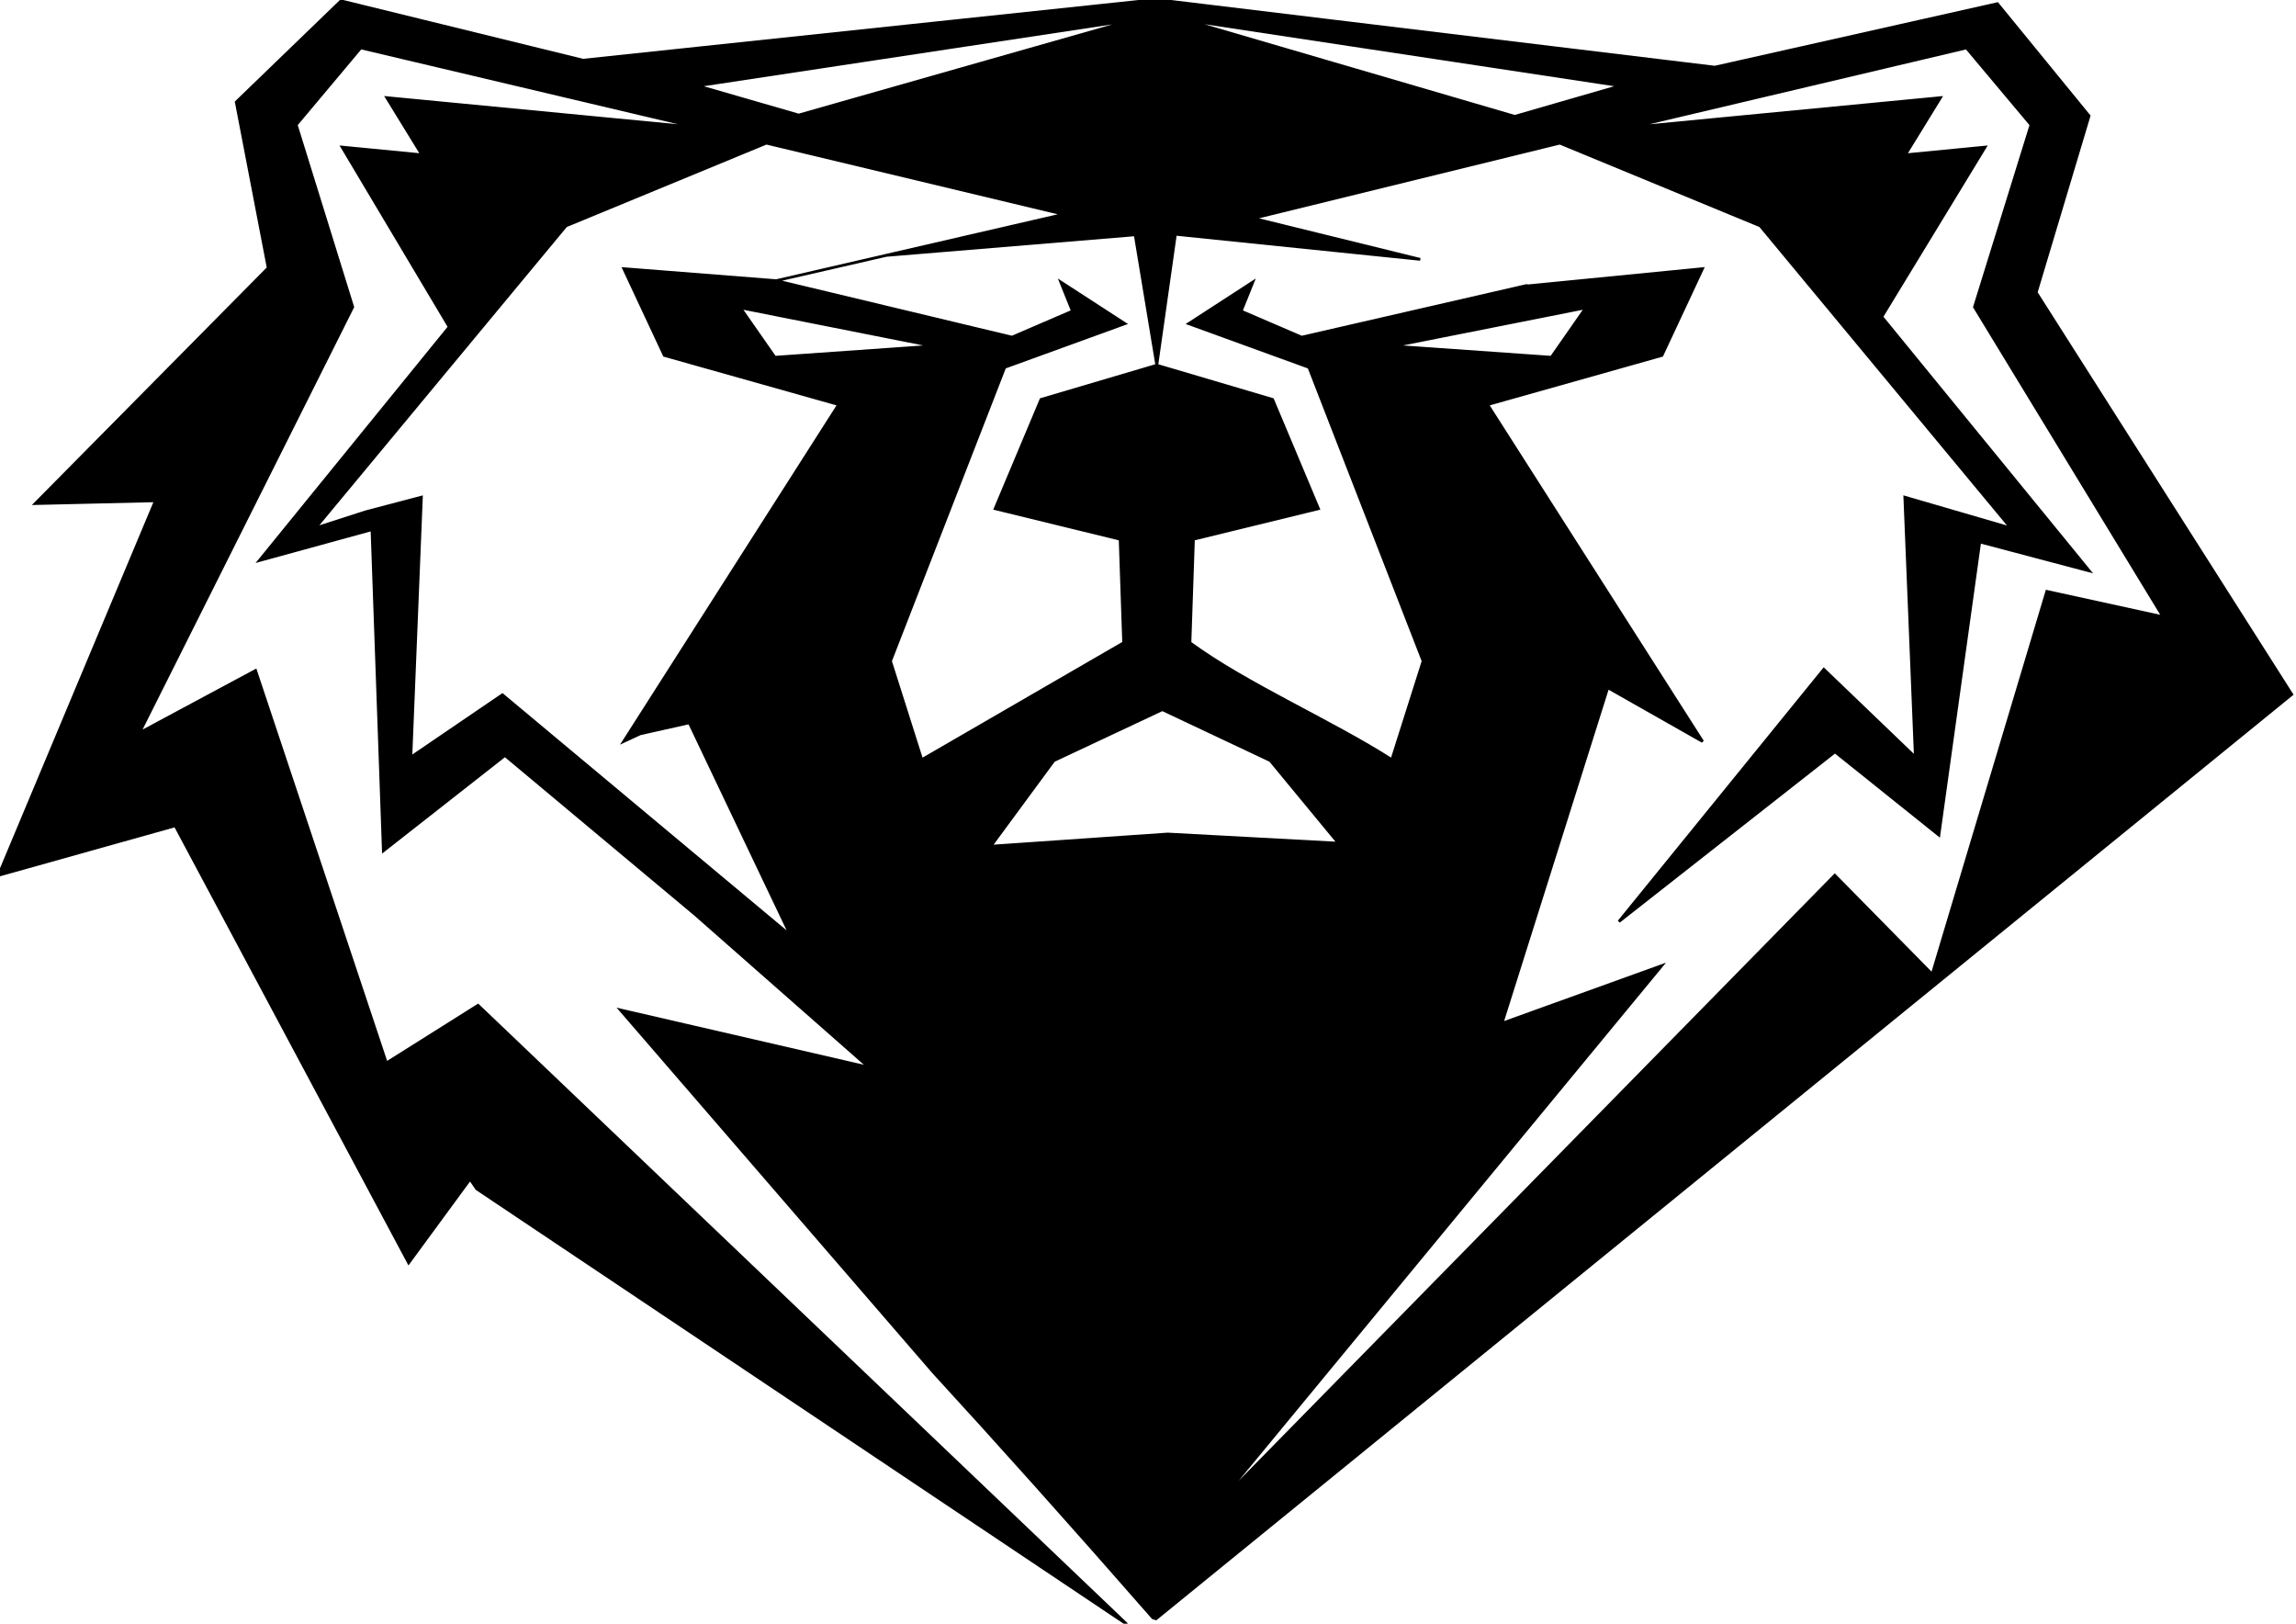<svg xmlns="http://www.w3.org/2000/svg" version="1.1" xmlns:xlink="http://www.w3.org/1999/xlink" xmlns:svgjs="http://svgjs.dev/svgjs" width="841.89" height="595.275"><svg width="841.89" height="595.275" xmlns="http://www.w3.org/2000/svg">

  <g>
    <title>background</title>
    <rect fill="none" id="SvgjsRect1030" height="402" width="582" y="-1" x="-1"></rect>
  </g>
  <g>
    <title>Layer 1</title>
    <path stroke="null" id="SvgjsPath1029" d="m342.264,126.883l-58.138,4.09l-12.646,-18.134l70.784,14.044zm21.038,183.357l23.102,-31.377l39.802,-18.697l39.569,18.668l25.004,30.294l-62.616,-3.363l-64.861,4.476zm158.514,-67.872l-11.462,36.14c-21.913,-14.064 -53.374,-27.696 -74.027,-42.861l1.29,-37.955l45.848,-11.196l-16.823,-40.049l-42.465,-12.546l6.828,-48.021l89.755,9.206l-61.195,-15.046l112.387,-27.559l73.49,30.333l91.899,110.78l-38.893,-11.327l3.873,95.316l-33.566,-32.216l-75.139,92.487l79.24,-62.207l38.09,30.522l14.984,-107.488l40.195,10.636l-76.12,-93.163l37.899,-62.225l-29.266,2.838l12.895,-20.963l-114.024,10.956l123.553,-29.188l23.651,28.194l-20.725,66.802l69.148,113.56l-42.622,-9.328l-42.026,140.366l-35.722,-36.294l-226.343,230.643l162.932,-197.507l-58.604,21.132l38.787,-123.021l34.762,19.723l-78.83,-123.519l63.927,-18.018l14.87,-31.801l-64.032,6.294l-0.499,-0.122l-82.458,18.937l-22.171,-9.544l4.304,-10.686l-23.554,15.275l44.085,16.016l41.874,107.696zm33.616,-199.708l-121.08,-35.395l159.867,24.19l-38.787,11.205zm-326.753,229.174l6.08,-2.818l17.986,-4.028l37.121,77.951l-105.644,-88.225l-33.57,22.867l3.873,-95.316l-20.518,5.398l-18.379,5.929l91.899,-110.78l73.49,-30.333l109.018,26.094l-105.428,24.324l-55.898,-4.401l14.874,31.801l63.927,18.018l-78.83,123.519zm64.189,-229.652l122.733,-34.915l-159.867,24.19l37.134,10.725zm217.832,84.701l58.143,4.09l12.642,-18.134l-70.784,14.044zm-184.178,115.484l11.466,36.14l74.023,-42.861l-1.29,-37.955l-45.844,-11.196l16.823,-40.049l42.47,-12.546l-7.927,-47.817l-91.256,7.548l-40.381,9.269l86.466,20.708l22.171,-9.544l-4.304,-10.686l23.554,15.275l-44.085,16.016l-41.886,107.699zm97.365,-242.536l204.895,24.789l103.619,-23.277l33.616,41.146l-19.394,64.743l93.721,147.35l-416.457,338.89l-1.15,-0.335c-29.976,-34.298 -56.841,-64.266 -80.538,-90.102l-114.734,-132.776l91.095,21.02l-63.846,-56.169l-69.558,-58.141l-44.588,34.971l-4.177,-117.765l-41.307,11.33l69.634,-85.647l-39.29,-65.939l29.266,2.838l-12.895,-20.963l114.024,10.953l-123.549,-29.188l-23.655,28.194l20.725,66.802l-78.209,156.091l42.575,-22.838l47.97,143.889l33.599,-21.144l237.885,226.909l0,0l-238.363,-159.6l-2.44,-3.559l-22.527,30.697l-85.578,-160.255l-64.802,18.157l57.538,-137.305l-44.093,1.026l85.443,-86.395l-11.716,-60.822l38.411,-37.098l88.762,21.767l210.087,-22.247z" clip-rule="evenodd" fill-rule="evenodd"></path>
  </g>
</svg><style>@media (prefers-color-scheme: light) { :root { filter: none; } }
@media (prefers-color-scheme: dark) { :root { filter: none; } }
</style></svg>